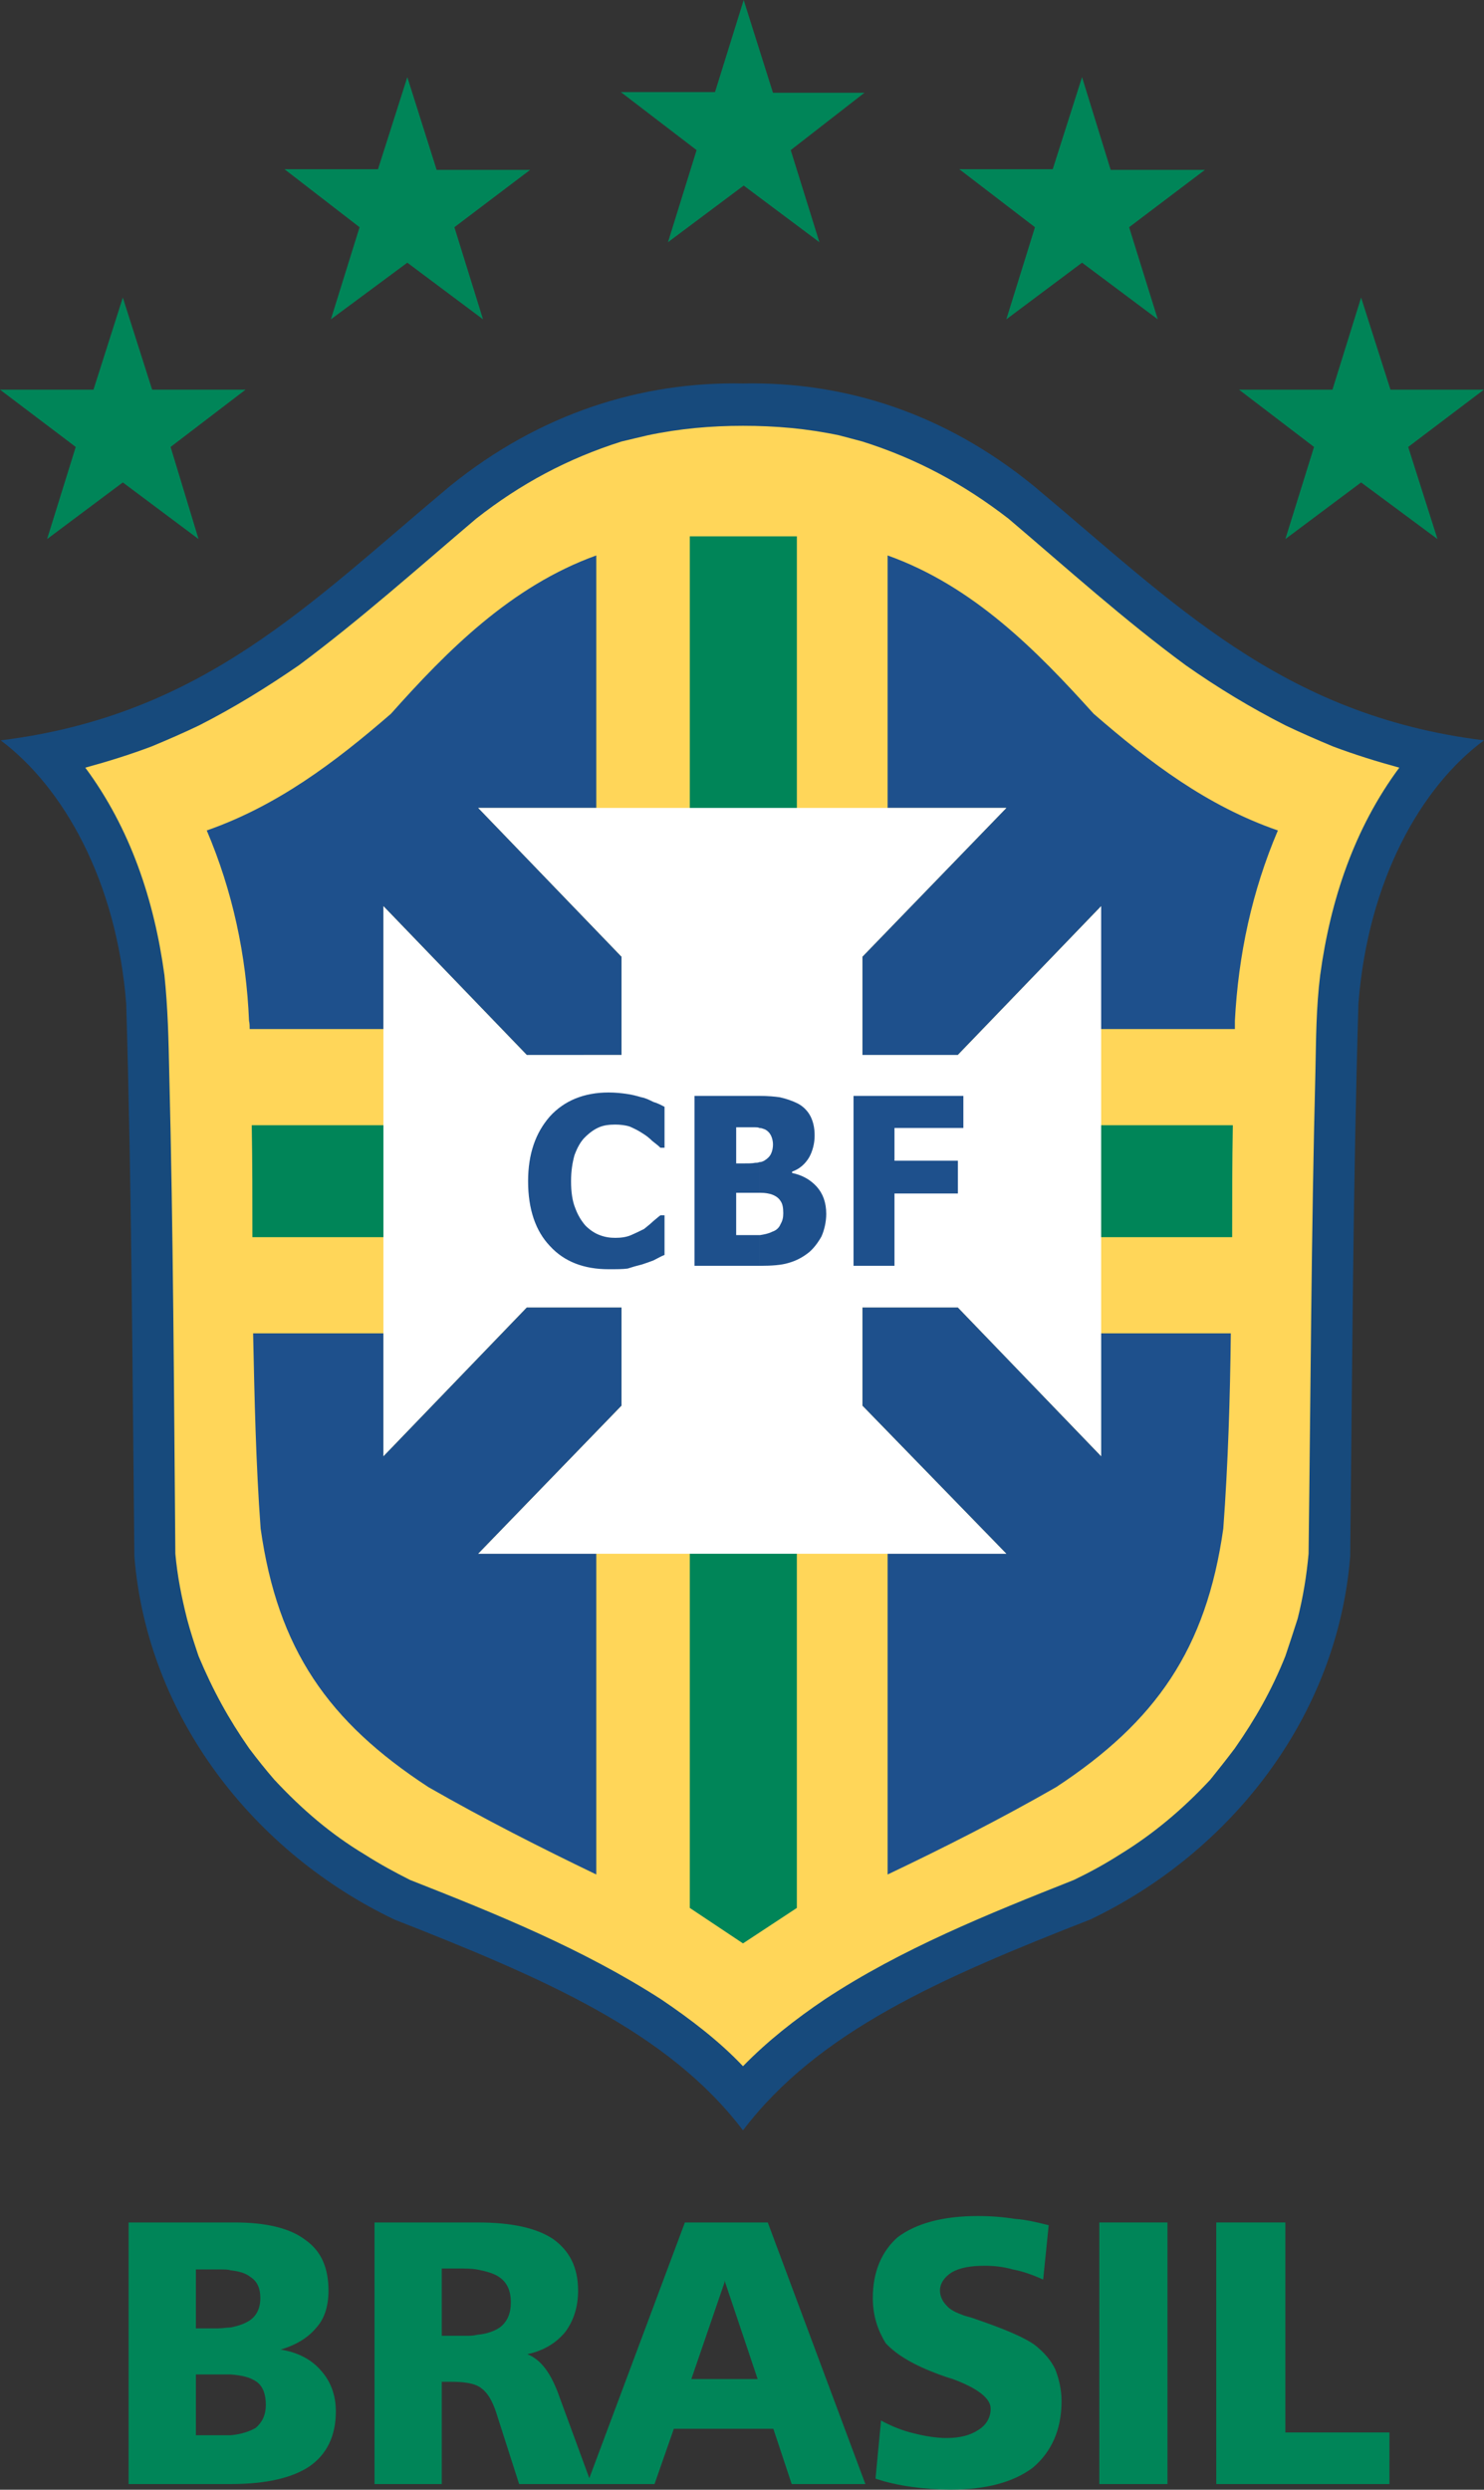 <?xml version="1.0" encoding="UTF-8" standalone="no"?>
<svg
   xmlns:dc="http://purl.org/dc/elements/1.1/"
   xmlns:cc="http://creativecommons.org/ns#"
   xmlns:rdf="http://www.w3.org/1999/02/22-rdf-syntax-ns#"
   xmlns:svg="http://www.w3.org/2000/svg"
   xmlns="http://www.w3.org/2000/svg"
   xmlns:sodipodi="http://sodipodi.sourceforge.net/DTD/sodipodi-0.dtd"
   xmlns:inkscape="http://www.inkscape.org/namespaces/inkscape"
   version="1.1"
   id="Layer_1"
   x="0px"
   y="0px"
   width="298.08"
   height="500"
   viewBox="0 0 298.08 500"
   enable-background="new 0 0 226.582 300"
   xml:space="preserve"
   sodipodi:docname="Brazil logo 2006.svg"
   inkscape:version="1.0.1 (3bc2e813f5, 2020-09-07)"><rect x="0" y="0" width="298.08" height="500" fill="#333333" stroke="none"/><defs
   id="defs53" /><sodipodi:namedview
   pagecolor="#ffffff"
   bordercolor="#666666"
   borderopacity="1"
   objecttolerance="10"
   gridtolerance="10"
   guidetolerance="10"
   inkscape:pageopacity="0"
   inkscape:pageshadow="2"
   inkscape:window-width="3840"
   inkscape:window-height="2068"
   id="namedview51"
   showgrid="false"
   fit-margin-top="0"
   fit-margin-left="0"
   fit-margin-right="0"
   fit-margin-bottom="0"
   inkscape:zoom="4.13"
   inkscape:cx="88.447001"
   inkscape:cy="361.43606"
   inkscape:window-x="-12"
   inkscape:window-y="-12"
   inkscape:window-maximized="1"
   inkscape:current-layer="Layer_1" />
<g
   id="g48"
   transform="matrix(1.685,0,0,1.685,-41.864,-2.762)">
	<g
   id="g12">
		<polyline
   fill-rule="evenodd"
   clip-rule="evenodd"
   fill="#008558"
   points="39.485,37.101 42.982,48.08 54.121,48.08 45.181,54.91     48.514,65.89 39.485,59.138 30.458,65.89 33.872,54.91 24.844,48.08 35.989,48.08 39.485,37.101   "
   id="polyline2" />
		<polyline
   fill-rule="evenodd"
   clip-rule="evenodd"
   fill="#008558"
   points="73.4,10.829 76.897,21.888 88.039,21.888 79.012,28.72     82.425,39.699 73.4,32.948 64.289,39.699 67.707,28.72 58.758,21.807 69.904,21.807 73.4,10.829   "
   id="polyline4" />
		<polyline
   fill-rule="evenodd"
   clip-rule="evenodd"
   fill="#008558"
   points="153.832,10.829 157.246,21.888 168.477,21.888     159.443,28.72 162.861,39.699 153.832,32.948 144.805,39.699 148.219,28.72 139.199,21.807 150.336,21.807 153.832,10.829   "
   id="polyline6" />
		<polyline
   fill-rule="evenodd"
   clip-rule="evenodd"
   fill="#008457"
   points="187.096,37.101 190.598,48.08 201.738,48.08     192.711,54.91 196.203,65.89 187.096,59.138 178.068,65.89 181.484,54.91 172.541,48.08 183.682,48.08 187.096,37.101   "
   id="polyline8" />
		<polyline
   fill-rule="evenodd"
   clip-rule="evenodd"
   fill="#008558"
   points="113.497,1.639 116.99,12.699 127.889,12.699     119.105,19.53 122.525,30.509 113.497,23.757 104.47,30.509 107.883,19.53 98.855,12.617 110.077,12.617 113.497,1.639   "
   id="polyline10" />
	</g>
	<path
   fill-rule="evenodd"
   clip-rule="evenodd"
   fill="#004b85"
   d="m 113.414,52.39 c 3.902,0 7.641,0.325 11.467,1.136 0.975,0.244 1.789,0.488 2.764,0.733 6.428,2.032 12.039,5.042 17.408,9.191 6.992,5.935 13.742,12.037 21.146,17.483 3.818,2.685 7.721,5.043 11.869,7.155 1.875,0.898 3.744,1.709 5.693,2.523 2.604,0.978 5.211,1.789 7.889,2.521 -5.365,7.238 -8.215,15.777 -9.43,24.724 -0.488,3.906 -0.488,7.647 -0.572,11.549 -0.488,19.113 -0.568,38.309 -0.814,57.419 -0.242,2.683 -0.65,5.125 -1.299,7.729 -0.488,1.546 -0.979,3.008 -1.467,4.47 -1.625,4.069 -3.576,7.482 -6.016,10.979 -0.975,1.304 -1.951,2.522 -2.93,3.743 -3.334,3.579 -6.83,6.505 -10.816,8.944 -1.787,1.14 -3.576,2.113 -5.447,3.012 -10.246,4.064 -20.578,8.214 -29.689,14.229 -3.494,2.36 -6.83,4.963 -9.756,7.972 -2.846,-3.009 -6.262,-5.611 -9.759,-7.972 -9.354,-6.016 -19.598,-10.165 -29.929,-14.229 -1.789,-0.898 -3.58,-1.872 -5.372,-3.012 -4.065,-2.439 -7.479,-5.365 -10.816,-8.944 -1.053,-1.221 -2.03,-2.439 -3.008,-3.743 -2.44,-3.497 -4.312,-6.91 -6.017,-10.979 -0.489,-1.462 -0.978,-2.924 -1.383,-4.47 -0.651,-2.604 -1.14,-5.046 -1.383,-7.729 -0.166,-19.11 -0.246,-38.306 -0.731,-57.419 -0.079,-3.901 -0.163,-7.643 -0.572,-11.549 -1.219,-8.946 -4.064,-17.485 -9.433,-24.724 2.686,-0.732 5.288,-1.544 7.888,-2.521 1.954,-0.814 3.826,-1.625 5.693,-2.523 4.149,-2.112 7.972,-4.471 11.878,-7.155 7.32,-5.446 14.15,-11.548 21.144,-17.483 5.284,-4.149 10.899,-7.159 17.324,-9.191 1.057,-0.245 2.03,-0.489 3.091,-0.733 3.82,-0.811 7.563,-1.136 11.385,-1.136"
   id="path14" />
	<path
   fill-rule="evenodd"
   clip-rule="evenodd"
   fill="#174a7c"
   d="M 113.414,255.547 C 104.47,243.759 89.664,237.412 71.854,230.419 55.181,222.451 42.415,206.347 40.864,187.15 40.627,165.189 40.543,143.232 39.89,121.275 38.75,106.552 32.328,95.411 24.926,89.879 49.165,86.872 61.848,73.454 78.521,59.545 c 10.654,-8.623 22.774,-12.446 34.893,-12.201 12.197,-0.245 24.072,3.578 34.645,12.201 16.676,13.909 29.445,27.327 53.68,30.334 -7.484,5.531 -13.828,16.673 -14.963,31.396 -0.652,21.957 -0.736,43.914 -0.979,65.875 -1.547,19.196 -14.316,35.301 -30.988,43.269 -17.891,6.993 -32.452,13.34 -41.395,25.128"
   id="path16" />
	<path
   fill-rule="evenodd"
   clip-rule="evenodd"
   fill="#ffd659"
   d="m 113.414,52.39 c 3.902,0 7.641,0.325 11.467,1.136 0.975,0.244 1.789,0.488 2.764,0.733 6.428,2.032 12.039,5.042 17.408,9.191 6.992,5.935 13.742,12.037 21.146,17.483 3.818,2.685 7.721,5.043 11.869,7.155 1.875,0.898 3.744,1.709 5.693,2.523 2.604,0.978 5.211,1.789 7.889,2.521 -5.365,7.238 -8.215,15.777 -9.43,24.724 -0.488,3.906 -0.488,7.647 -0.572,11.549 -0.488,19.113 -0.568,38.309 -0.814,57.419 -0.242,2.683 -0.65,5.125 -1.299,7.729 -0.488,1.546 -0.979,3.008 -1.467,4.47 -1.625,4.069 -3.576,7.482 -6.016,10.979 -0.975,1.304 -1.951,2.522 -2.93,3.743 -3.334,3.579 -6.83,6.505 -10.816,8.944 -1.787,1.14 -3.576,2.113 -5.447,3.012 -10.246,4.064 -20.578,8.214 -29.689,14.229 -3.494,2.36 -6.83,4.963 -9.756,7.972 -2.846,-3.009 -6.262,-5.611 -9.759,-7.972 -9.354,-6.016 -19.598,-10.165 -29.929,-14.229 -1.789,-0.898 -3.58,-1.872 -5.372,-3.012 -4.065,-2.439 -7.479,-5.365 -10.816,-8.944 -1.053,-1.221 -2.03,-2.439 -3.008,-3.743 -2.44,-3.497 -4.312,-6.91 -6.017,-10.979 -0.489,-1.462 -0.978,-2.924 -1.383,-4.47 -0.651,-2.604 -1.14,-5.046 -1.383,-7.729 -0.166,-19.11 -0.246,-38.306 -0.731,-57.419 -0.079,-3.901 -0.163,-7.643 -0.572,-11.549 -1.219,-8.946 -4.064,-17.485 -9.433,-24.724 2.686,-0.732 5.288,-1.544 7.888,-2.521 1.954,-0.814 3.826,-1.625 5.693,-2.523 4.149,-2.112 7.972,-4.471 11.878,-7.155 7.32,-5.446 14.15,-11.548 21.144,-17.483 5.284,-4.149 10.899,-7.159 17.324,-9.191 1.057,-0.245 2.03,-0.489 3.091,-0.733 3.82,-0.811 7.563,-1.136 11.385,-1.136"
   id="path18" />
	<g
   id="g28">
		<path
   fill-rule="evenodd"
   clip-rule="evenodd"
   fill="#1e508c"
   d="m 75.919,214.64 c 6.669,3.822 13.419,7.24 20.008,10.411 V 186.825 H 81.857 L 98.939,169.179 V 157.464 H 87.634 l -17.083,17.73 v -14.64 H 55.019 c 0.163,7.729 0.325,15.534 0.895,23.262 2.033,14.397 8.049,23.016 20.005,30.824"
   id="path20" />
		<path
   fill-rule="evenodd"
   clip-rule="evenodd"
   fill="#1e508c"
   d="m 130.654,186.825 v 38.226 c 6.668,-3.171 13.42,-6.589 20.088,-10.411 11.877,-7.808 17.893,-16.427 19.928,-30.823 0.568,-7.728 0.811,-15.533 0.895,-23.262 H 156.11 v 14.64 l -17.078,-17.73 h -11.387 v 11.715 l 17.16,17.646 h -14.151"
   id="path22" />
		<path
   fill-rule="evenodd"
   clip-rule="evenodd"
   fill="#1e508c"
   d="m 156.109,124.285 h 15.943 c 0,-0.325 0,-0.652 0,-0.979 0.404,-7.808 2.033,-15.45 5.125,-22.688 -8.463,-2.931 -15.215,-8.055 -21.961,-13.908 -6.748,-7.484 -14.314,-15.208 -24.563,-18.87 v 30.092 h 14.15 l -17.16,17.729 v 11.714 h 11.387 l 17.078,-17.731 v 14.641"
   id="path24" />
		<path
   fill-rule="evenodd"
   clip-rule="evenodd"
   fill="#1e508c"
   d="M 95.927,97.932 V 67.84 c -10.165,3.662 -17.811,11.386 -24.478,18.87 -6.751,5.854 -13.585,10.978 -21.958,13.908 3.087,7.238 4.717,14.881 5.039,22.688 0.079,0.326 0.079,0.653 0.079,0.979 H 70.55 v -14.642 l 17.083,17.731 H 98.938 V 115.66 L 81.856,97.932 h 14.071"
   id="path26" />
	</g>
	<path
   fill-rule="evenodd"
   clip-rule="evenodd"
   fill="#008558"
   d="M 171.807,135.748 H 119.838 V 65.563 h -12.766 v 70.186 H 54.855 c 0.08,4.479 0.08,8.869 0.08,13.342 h 52.137 v 79.946 l 6.342,4.227 6.422,-4.227 V 149.09 h 51.891 c 0,-4.473 0,-8.862 0.08,-13.342 z"
   id="path30" />
	<polyline
   fill-rule="evenodd"
   clip-rule="evenodd"
   fill="#ffffff"
   points="139.031,157.464 156.109,175.194 156.109,109.644    139.031,127.375 127.645,127.375 127.645,115.661 144.805,97.932 81.856,97.932 98.938,115.661 98.938,127.375 87.634,127.375    70.551,109.644 70.551,175.194 87.634,157.464 98.938,157.464 98.938,169.179 81.856,186.825 144.805,186.825 127.645,169.179    127.645,157.464 139.031,157.464  "
   id="polyline32" />
	<path
   fill-rule="evenodd"
   clip-rule="evenodd"
   fill="#1e508c"
   d="m 115.365,132.253 c -0.242,0 -0.49,0 -0.814,0 h -6.913 v 20.253 h 7.728 v -3.661 h -2.765 v -5.041 h 2.765 v -3.658 c -0.162,0.082 -0.326,0.082 -0.49,0.082 -0.324,0.076 -0.893,0.076 -1.703,0.076 h -0.571 v -4.307 h 2.274 c 0.164,0 0.328,0 0.49,0.078 v -3.822 m -17.973,20.659 c 0.975,0 1.709,0 2.276,-0.081 0.485,-0.163 1.059,-0.325 1.709,-0.488 0.489,-0.163 0.978,-0.327 1.38,-0.49 0.488,-0.245 0.897,-0.489 1.303,-0.647 v -4.718 h -0.489 c -0.241,0.163 -0.488,0.407 -0.894,0.729 -0.246,0.244 -0.648,0.57 -1.057,0.896 -0.488,0.244 -0.979,0.488 -1.546,0.732 -0.568,0.245 -1.22,0.327 -1.872,0.327 -0.646,0 -1.22,-0.082 -1.87,-0.327 -0.653,-0.244 -1.217,-0.651 -1.706,-1.14 -0.488,-0.571 -0.897,-1.218 -1.223,-2.114 -0.327,-0.811 -0.485,-1.868 -0.485,-3.169 0,-1.221 0.158,-2.194 0.405,-3.093 0.326,-0.894 0.731,-1.626 1.22,-2.114 0.572,-0.57 1.136,-0.977 1.709,-1.218 0.571,-0.249 1.224,-0.326 1.95,-0.326 0.572,0 1.224,0.077 1.714,0.24 0.563,0.245 1.052,0.489 1.541,0.815 0.409,0.244 0.811,0.569 1.137,0.895 0.408,0.323 0.735,0.567 0.977,0.814 h 0.489 v -4.882 c -0.326,-0.159 -0.73,-0.408 -1.303,-0.566 -0.489,-0.244 -0.974,-0.488 -1.462,-0.571 -0.568,-0.163 -1.142,-0.325 -1.789,-0.407 -0.568,-0.081 -1.304,-0.162 -2.114,-0.162 -2.929,0 -5.289,0.978 -6.993,2.847 -1.712,1.951 -2.603,4.473 -2.603,7.729 0,3.332 0.891,5.935 2.603,7.724 1.704,1.869 4.064,2.765 6.993,2.765 z m 42.291,-16.837 v -3.822 H 126.59 v 20.253 h 4.881 v -8.621 h 7.561 v -3.903 h -7.561 v -3.906 h 8.213 z m -24.319,16.431 v -3.661 h 0.084 c 0.488,-0.081 0.977,-0.163 1.461,-0.407 0.49,-0.162 0.816,-0.488 0.979,-0.895 0.242,-0.409 0.326,-0.811 0.326,-1.301 0,-0.651 -0.084,-1.14 -0.326,-1.462 -0.246,-0.407 -0.65,-0.651 -1.141,-0.813 -0.322,-0.082 -0.648,-0.163 -1.221,-0.163 h -0.162 v -3.658 c 0.246,0 0.408,-0.082 0.572,-0.164 0.402,-0.244 0.646,-0.489 0.811,-0.815 0.162,-0.325 0.242,-0.73 0.242,-1.136 0,-0.327 -0.08,-0.734 -0.242,-1.06 -0.164,-0.326 -0.408,-0.57 -0.732,-0.732 -0.242,-0.082 -0.404,-0.163 -0.65,-0.163 v -3.822 c 1.061,0 1.873,0.082 2.439,0.163 0.732,0.164 1.463,0.408 2.113,0.729 0.648,0.33 1.221,0.896 1.547,1.548 0.326,0.647 0.488,1.382 0.488,2.277 0,0.974 -0.246,1.87 -0.65,2.604 -0.486,0.811 -1.137,1.38 -2.035,1.707 v 0.163 c 1.223,0.244 2.197,0.813 2.934,1.624 0.73,0.815 1.135,1.871 1.135,3.254 0,0.976 -0.242,1.952 -0.568,2.685 -0.41,0.729 -0.898,1.382 -1.465,1.87 -0.813,0.654 -1.627,1.055 -2.523,1.302 -0.811,0.241 -1.951,0.326 -3.33,0.326 z"
   id="path34" />
	<g
   id="g46">
		<path
   fill-rule="evenodd"
   clip-rule="evenodd"
   fill="#008558"
   d="m 63.122,284.196 c -1.099,-1.311 -2.743,-2.193 -4.83,-2.523 1.867,-0.545 3.293,-1.425 4.284,-2.637 0.989,-1.095 1.426,-2.629 1.426,-4.387 0,-2.742 -0.88,-4.725 -2.747,-6.039 -1.864,-1.429 -4.721,-2.087 -8.452,-2.087 H 52.364 40.179 v 31.179 h 12.185 c 4.284,0 7.357,-0.769 9.335,-2.083 2.084,-1.429 3.182,-3.623 3.182,-6.59 -0.001,-1.975 -0.66,-3.62 -1.759,-4.833 z M 48.195,272.122 h 2.963 c 0.439,0 0.875,0 1.205,0.11 0.992,0.109 1.758,0.333 2.307,0.77 0.879,0.548 1.209,1.428 1.209,2.525 0,1.206 -0.439,2.084 -1.209,2.634 -0.655,0.439 -1.314,0.659 -2.307,0.875 -0.436,0 -0.989,0.114 -1.645,0.114 h -2.523 z m 7.134,18.886 c -0.769,0.438 -1.758,0.766 -2.966,0.875 -0.22,0 -0.546,0 -0.876,0 h -3.292 v -7.243 h 3.622 c 0.216,0 0.439,0 0.546,0 1.321,0.109 2.307,0.325 3.076,0.875 0.769,0.55 1.095,1.539 1.095,2.743 0,1.213 -0.436,2.091 -1.205,2.75 z"
   id="path36" />
		<path
   fill="#008558"
   d="m 95.094,297.001 -3.535,-9.619 c -0.989,-2.853 -2.197,-4.496 -3.845,-5.156 1.978,-0.439 3.405,-1.322 4.504,-2.637 0.985,-1.317 1.538,-2.962 1.538,-4.939 0,-2.742 -0.992,-4.725 -2.967,-6.146 -1.973,-1.322 -4.939,-1.98 -9.004,-1.98 H 81.679 69.491 v 31.179 h 8.016 v -12.188 h 1.205 c 1.209,0 2.197,0.114 2.967,0.439 0.22,0.11 0.439,0.225 0.548,0.333 0.77,0.55 1.314,1.534 1.756,2.854 l 2.745,8.562 h 8.018 0.545 0.36 7.218 l 2.303,-6.589 h 6.043 5.817 l 2.189,6.589 h 8.783 l -11.635,-31.179 h -5.155 -4.726 L 95.094,297.001 M 84.425,279.036 c -0.659,0.447 -1.542,0.772 -2.746,0.883 -0.44,0.109 -0.77,0.109 -1.208,0.109 h -2.964 v -8.016 h 2.084 c 0.769,0 1.428,0 2.088,0.109 1.098,0.22 1.977,0.443 2.632,0.88 0.989,0.661 1.429,1.647 1.429,3.072 -10e-4,1.319 -0.44,2.305 -1.315,2.963 z m 26.789,6.153 h -3.956 l 3.956,-11.526 v -0.223 l 3.948,11.749 z"
   id="path38" />
		<path
   fill-rule="evenodd"
   clip-rule="evenodd"
   fill="#008558"
   d="m 149.855,266.852 -0.658,6.479 c -1.209,-0.548 -2.418,-0.988 -3.625,-1.208 -1.1,-0.326 -2.305,-0.439 -3.293,-0.439 -1.758,0 -2.967,0.225 -3.955,0.77 -0.875,0.55 -1.43,1.319 -1.43,2.197 0,0.658 0.33,1.319 0.773,1.758 0.439,0.546 1.209,0.879 2.084,1.204 0.33,0.113 0.883,0.22 1.428,0.439 3.516,1.208 5.82,2.197 7.023,3.077 1.1,0.875 1.869,1.758 2.418,2.853 0.438,1.099 0.768,2.413 0.768,3.841 0,3.406 -1.203,6.036 -3.4,7.906 -2.309,1.751 -5.604,2.634 -9.771,2.634 -1.646,0 -3.186,-0.11 -4.725,-0.33 -1.533,-0.215 -3.072,-0.553 -4.281,-0.984 l 0.66,-6.918 c 1.205,0.656 2.527,1.204 3.951,1.537 1.322,0.33 2.637,0.547 3.846,0.547 1.645,0 2.854,-0.33 3.842,-0.985 0.875,-0.553 1.428,-1.429 1.428,-2.523 0,-1.212 -1.539,-2.417 -4.5,-3.515 -0.77,-0.225 -1.32,-0.44 -1.648,-0.55 -2.967,-1.095 -5.051,-2.308 -6.369,-3.736 -0.875,-1.42 -1.533,-3.179 -1.533,-5.376 0,-3.186 1.1,-5.603 2.961,-7.246 2.197,-1.649 5.377,-2.527 9.551,-2.527 1.539,0 2.967,0.11 4.393,0.333 1.426,0.103 2.74,0.433 4.062,0.762 z"
   id="path40" />
		<rect
   x="155.891"
   y="266.523"
   fill-rule="evenodd"
   clip-rule="evenodd"
   fill="#008558"
   width="8.123"
   height="31.179"
   id="rect42" />
		<polygon
   fill-rule="evenodd"
   clip-rule="evenodd"
   fill="#008558"
   points="190.475,291.553 190.475,297.702 169.832,297.702 169.832,266.523 178.068,266.523 178.068,291.553 "
   id="polygon44" />
	</g>
</g>
</svg>
